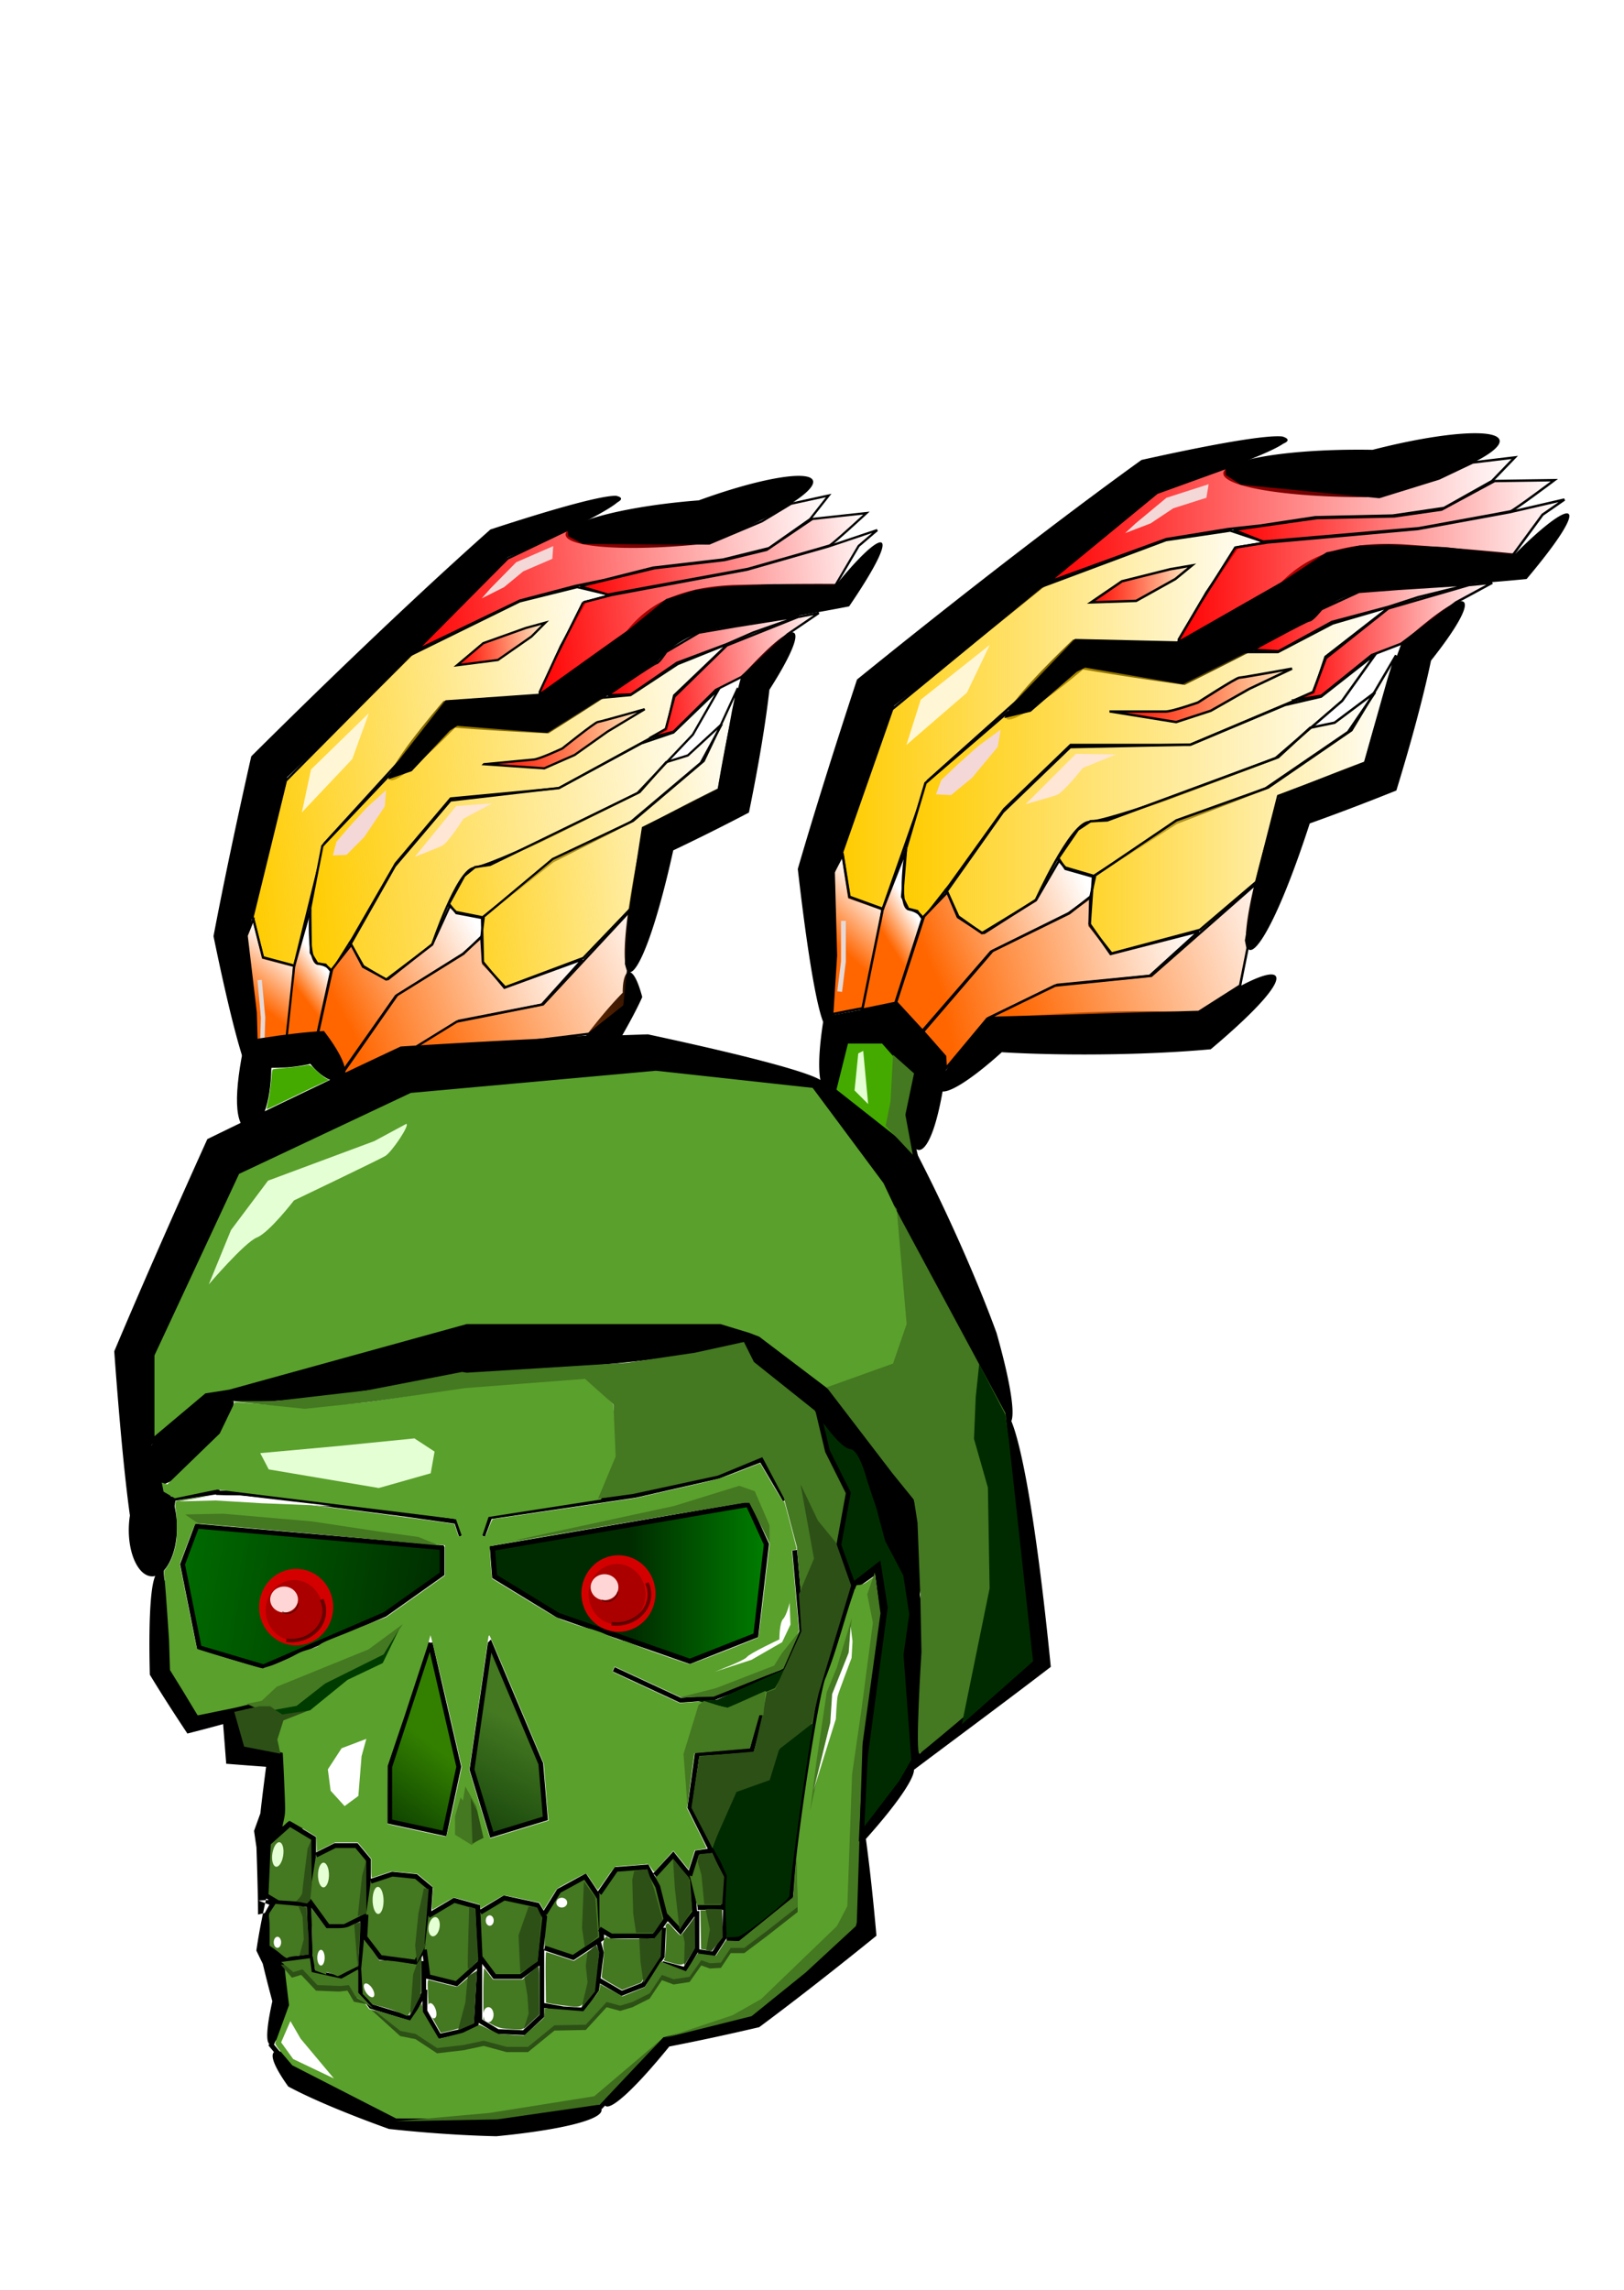 <svg xmlns="http://www.w3.org/2000/svg" viewBox="0 0 372.05 524.41"><defs><linearGradient id="L" y2="96.346" gradientUnits="userSpaceOnUse" x2="459.49" y1="96.346" x1="420.86"><stop offset="0" stop-color="red"/><stop offset="1" stop-color="red" stop-opacity="0"/></linearGradient><linearGradient id="a" y2="101.44" gradientUnits="userSpaceOnUse" x2="453.84" gradientTransform="translate(-298.1 4.239)" y1="101.44" x1="365.39"><stop offset="0" stop-color="#fc0"/><stop offset="1" stop-color="#fc0" stop-opacity="0"/></linearGradient><linearGradient id="Q" y2="143.74" gradientUnits="userSpaceOnUse" x2="458.93" y1="163.52" x1="401.27"><stop offset="0" stop-color="#f60"/><stop offset="1" stop-color="#f60" stop-opacity="0"/></linearGradient><linearGradient id="d" y2="116.7" gradientUnits="userSpaceOnUse" x2="476.64" gradientTransform="translate(-298.1 4.239)" y1="116.7" x1="386.87"><stop offset="0" stop-color="#ffd42a"/><stop offset="1" stop-color="#ffd42a" stop-opacity="0"/></linearGradient><linearGradient id="e" y2="114.77" gradientUnits="userSpaceOnUse" x2="476.47" gradientTransform="translate(-298.1 4.239)" y1="114.77" x1="410.11"><stop offset="0" stop-color="#ffd42a"/><stop offset="1" stop-color="#ffd42a" stop-opacity="0"/></linearGradient><linearGradient id="f" y2="118.97" gradientUnits="userSpaceOnUse" x2="480.84" gradientTransform="translate(-298.1 4.239)" y1="118.97" x1="416.75"><stop offset="0" stop-color="#ffd42a"/><stop offset="1" stop-color="#ffd42a" stop-opacity="0"/></linearGradient><linearGradient id="g" y2="59.92" gradientUnits="userSpaceOnUse" x2="505.47" gradientTransform="translate(-298.1 4.239)" y1="59.92" x1="408.19"><stop offset="0" stop-color="red"/><stop offset="1" stop-color="red" stop-opacity="0"/></linearGradient><linearGradient id="h" y2="58.086" gradientUnits="userSpaceOnUse" x2="513.68" gradientTransform="translate(-298.1 4.239)" y1="58.086" x1="446.79"><stop offset="0" stop-color="red"/><stop offset="1" stop-color="red" stop-opacity="0"/></linearGradient><linearGradient id="i" y2="70.402" gradientUnits="userSpaceOnUse" x2="515.77" gradientTransform="translate(-298.1 4.239)" y1="70.402" x1="435.26"><stop offset="0" stop-color="red"/><stop offset="1" stop-color="red" stop-opacity="0"/></linearGradient><linearGradient id="j" y2="73.233" gradientUnits="userSpaceOnUse" x2="438.47" gradientTransform="translate(-298.1 4.239)" y1="73.233" x1="417.05"><stop offset="0" stop-color="red"/><stop offset="1" stop-color="red" stop-opacity="0"/></linearGradient><linearGradient id="k" y2="80.26" gradientUnits="userSpaceOnUse" x2="496.26" gradientTransform="translate(-298.1 4.239)" y1="80.26" x1="450.62"><stop offset="0" stop-color="red"/><stop offset="1" stop-color="red" stop-opacity="0"/></linearGradient><linearGradient id="l" y2="85.18" gradientUnits="userSpaceOnUse" x2="500.79" gradientTransform="translate(-298.1 4.239)" y1="85.18" x1="459.21"><stop offset="0" stop-color="red"/><stop offset="1" stop-color="red" stop-opacity="0"/></linearGradient><linearGradient id="m" y2="96.346" gradientUnits="userSpaceOnUse" x2="459.49" gradientTransform="translate(-298.1 4.239)" y1="96.346" x1="420.86"><stop offset="0" stop-color="red"/><stop offset="1" stop-color="red" stop-opacity="0"/></linearGradient><linearGradient id="n" y2="142.34" gradientUnits="userSpaceOnUse" x2="378.5" gradientTransform="translate(-298.1 4.239)" y1="152.33" x1="369.27"><stop offset="0" stop-color="#f60"/><stop offset="1" stop-color="#f60" stop-opacity="0"/></linearGradient><linearGradient id="o" y2="144.76" gradientUnits="userSpaceOnUse" x2="382.56" gradientTransform="translate(-298.1 4.239)" y1="148.82" x1="376.14"><stop offset="0" stop-color="#f60"/><stop offset="1" stop-color="#f60" stop-opacity="0"/></linearGradient><linearGradient id="p" y2="140.07" gradientUnits="userSpaceOnUse" x2="418.33" gradientTransform="translate(-298.1 4.239)" y1="154.6" x1="385.03"><stop offset="0" stop-color="#f60"/><stop offset="1" stop-color="#f60" stop-opacity="0"/></linearGradient><linearGradient id="q" y2="148.43" gradientUnits="userSpaceOnUse" x2="439.88" gradientTransform="translate(-298.1 4.239)" y1="161.86" x1="386.75"><stop offset="0" stop-color="#f60"/><stop offset="1" stop-color="#f60" stop-opacity="0"/></linearGradient><linearGradient id="r" y2="143.74" gradientUnits="userSpaceOnUse" x2="458.93" gradientTransform="translate(-298.1 4.239)" y1="163.52" x1="401.27"><stop offset="0" stop-color="#f60"/><stop offset="1" stop-color="#f60" stop-opacity="0"/></linearGradient><linearGradient id="P" y2="148.43" gradientUnits="userSpaceOnUse" x2="439.88" y1="161.86" x1="386.75"><stop offset="0" stop-color="#f60"/><stop offset="1" stop-color="#f60" stop-opacity="0"/></linearGradient><linearGradient id="O" y2="140.07" gradientUnits="userSpaceOnUse" x2="418.33" y1="154.6" x1="385.03"><stop offset="0" stop-color="#f60"/><stop offset="1" stop-color="#f60" stop-opacity="0"/></linearGradient><linearGradient id="N" y2="144.76" gradientUnits="userSpaceOnUse" x2="382.56" y1="148.82" x1="376.14"><stop offset="0" stop-color="#f60"/><stop offset="1" stop-color="#f60" stop-opacity="0"/></linearGradient><linearGradient id="v" y2="101.44" gradientUnits="userSpaceOnUse" x2="453.84" y1="101.44" x1="365.39"><stop offset="0" stop-color="#fc0"/><stop offset="1" stop-color="#fc0" stop-opacity="0"/></linearGradient><linearGradient id="w" y2="110.34" gradientUnits="userSpaceOnUse" x2="479.54" y1="110.34" x1="377.99"><stop offset="0" stop-color="#fc0"/><stop offset="1" stop-color="#fc0" stop-opacity="0"/></linearGradient><linearGradient id="M" y2="142.34" gradientUnits="userSpaceOnUse" x2="378.5" y1="152.33" x1="369.27"><stop offset="0" stop-color="#f60"/><stop offset="1" stop-color="#f60" stop-opacity="0"/></linearGradient><linearGradient id="y" y2="275.54" gradientUnits="userSpaceOnUse" x2="209.33" y1="288.09" x1="283.13"><stop offset="0" stop-color="#002b00"/><stop offset="1" stop-color="green"/></linearGradient><linearGradient id="z" y2="280.45" gradientUnits="userSpaceOnUse" x2="350.46" y1="280.45" x1="321.5"><stop offset="0" stop-color="#002b00"/><stop offset="1" stop-color="green"/></linearGradient><linearGradient id="A" y2="332.94" gradientUnits="userSpaceOnUse" x2="263.72" y1="312.68" x1="278.93"><stop offset="0" stop-color="#338000"/><stop offset="1" stop-color="#002b00"/></linearGradient><linearGradient id="B" y2="344.67" gradientUnits="userSpaceOnUse" x2="288.33" y1="312.9" x1="304.56"><stop offset="0" stop-color="#447821"/><stop offset="1" stop-color="#002b00"/></linearGradient><linearGradient id="C" y2="116.7" gradientUnits="userSpaceOnUse" x2="476.64" y1="116.7" x1="386.87"><stop offset="0" stop-color="#ffd42a"/><stop offset="1" stop-color="#ffd42a" stop-opacity="0"/></linearGradient><linearGradient id="D" y2="114.77" gradientUnits="userSpaceOnUse" x2="476.47" y1="114.77" x1="410.11"><stop offset="0" stop-color="#ffd42a"/><stop offset="1" stop-color="#ffd42a" stop-opacity="0"/></linearGradient><linearGradient id="E" y2="118.97" gradientUnits="userSpaceOnUse" x2="480.84" y1="118.97" x1="416.75"><stop offset="0" stop-color="#ffd42a"/><stop offset="1" stop-color="#ffd42a" stop-opacity="0"/></linearGradient><linearGradient id="F" y2="59.92" gradientUnits="userSpaceOnUse" x2="505.47" y1="59.92" x1="408.19"><stop offset="0" stop-color="red"/><stop offset="1" stop-color="red" stop-opacity="0"/></linearGradient><linearGradient id="G" y2="58.086" gradientUnits="userSpaceOnUse" x2="513.68" y1="58.086" x1="446.79"><stop offset="0" stop-color="red"/><stop offset="1" stop-color="red" stop-opacity="0"/></linearGradient><linearGradient id="H" y2="70.402" gradientUnits="userSpaceOnUse" x2="515.77" y1="70.402" x1="435.26"><stop offset="0" stop-color="red"/><stop offset="1" stop-color="red" stop-opacity="0"/></linearGradient><linearGradient id="I" y2="73.233" gradientUnits="userSpaceOnUse" x2="438.47" y1="73.233" x1="417.05"><stop offset="0" stop-color="red"/><stop offset="1" stop-color="red" stop-opacity="0"/></linearGradient><linearGradient id="J" y2="80.26" gradientUnits="userSpaceOnUse" x2="496.26" y1="80.26" x1="450.62"><stop offset="0" stop-color="red"/><stop offset="1" stop-color="red" stop-opacity="0"/></linearGradient><linearGradient id="K" y2="85.18" gradientUnits="userSpaceOnUse" x2="500.79" y1="85.18" x1="459.21"><stop offset="0" stop-color="red"/><stop offset="1" stop-color="red" stop-opacity="0"/></linearGradient><linearGradient id="b" y2="110.34" gradientUnits="userSpaceOnUse" x2="479.54" gradientTransform="translate(-298.1 4.239)" y1="110.34" x1="377.99"><stop offset="0" stop-color="#fc0"/><stop offset="1" stop-color="#fc0" stop-opacity="0"/></linearGradient><filter id="ae" width="1.277" y="-.118" x="-.139" height="1.236" color-interpolation-filters="sRGB"><feGaussianBlur stdDeviation=".594"/></filter><filter id="x" width="1.238" y="-.099" x="-.119" height="1.198" color-interpolation-filters="sRGB"><feGaussianBlur stdDeviation=".856"/></filter><filter id="t" width="1.168" y="-.151" x="-.084" height="1.301" color-interpolation-filters="sRGB"><feGaussianBlur stdDeviation=".657"/></filter><filter id="s" width="1.217" y="-.107" x="-.109" height="1.215" color-interpolation-filters="sRGB"><feGaussianBlur stdDeviation=".608"/></filter><filter id="c" width="1.238" y="-.099" x="-.119" height="1.198" color-interpolation-filters="sRGB"><feGaussianBlur stdDeviation=".856"/></filter><filter id="R" width="1.217" y="-.107" x="-.109" height="1.215" color-interpolation-filters="sRGB"><feGaussianBlur stdDeviation=".608"/></filter><filter id="S" width="1.168" y="-.151" x="-.084" height="1.301" color-interpolation-filters="sRGB"><feGaussianBlur stdDeviation=".657"/></filter><filter id="T" width="3.138" y="-.057" x="-1.069" height="1.114" color-interpolation-filters="sRGB"><feGaussianBlur stdDeviation=".348"/></filter><filter id="U" width="1.53" y="-.068" x="-.265" height="1.136" color-interpolation-filters="sRGB"><feGaussianBlur stdDeviation=".311"/></filter><filter id="V" width="1.196" y="-.121" x="-.098" height="1.241" color-interpolation-filters="sRGB"><feGaussianBlur stdDeviation="1.674"/></filter><filter id="W" width="1.342" y="-.165" x="-.171" height="1.331" color-interpolation-filters="sRGB"><feGaussianBlur stdDeviation="1.094"/></filter><filter id="X" width="1.342" y="-.165" x="-.171" height="1.331" color-interpolation-filters="sRGB"><feGaussianBlur stdDeviation="1.094"/></filter><filter id="Y" width="1.227" y="-.11" x="-.113" height="1.22" color-interpolation-filters="sRGB"><feGaussianBlur stdDeviation=".727"/></filter><filter id="Z" width="1.227" y="-.11" x="-.113" height="1.22" color-interpolation-filters="sRGB"><feGaussianBlur stdDeviation=".727"/></filter><filter id="aa" width="1.277" y="-.118" x="-.139" height="1.236" color-interpolation-filters="sRGB"><feGaussianBlur stdDeviation=".594"/></filter><filter id="ab" width="1.277" y="-.118" x="-.139" height="1.236" color-interpolation-filters="sRGB"><feGaussianBlur stdDeviation=".594"/></filter><filter id="ac" width="1.227" y="-.11" x="-.113" height="1.22" color-interpolation-filters="sRGB"><feGaussianBlur stdDeviation=".727"/></filter><filter id="ad" width="1.227" y="-.11" x="-.113" height="1.22" color-interpolation-filters="sRGB"><feGaussianBlur stdDeviation=".727"/></filter><filter id="u" width="3.138" y="-.057" x="-1.069" height="1.114" color-interpolation-filters="sRGB"><feGaussianBlur stdDeviation=".348"/></filter><filter id="af" width="1.277" y="-.118" x="-.139" height="1.236" color-interpolation-filters="sRGB"><feGaussianBlur stdDeviation=".594"/></filter><filter id="ag" width="1.564" y="-.149" x="-.282" height="1.299" color-interpolation-filters="sRGB"><feGaussianBlur stdDeviation=".336"/></filter><filter id="ah" width="1.564" y="-.149" x="-.282" height="1.299" color-interpolation-filters="sRGB"><feGaussianBlur stdDeviation=".336"/></filter><filter id="ai" width="1.564" y="-.149" x="-.282" height="1.299" color-interpolation-filters="sRGB"><feGaussianBlur stdDeviation=".336"/></filter><filter id="aj" width="1.564" y="-.149" x="-.282" height="1.299" color-interpolation-filters="sRGB"><feGaussianBlur stdDeviation=".336"/></filter><filter id="ak" width="1.139" y="-.244" x="-.069" height="1.488" color-interpolation-filters="sRGB"><feGaussianBlur stdDeviation="1.046"/></filter><filter id="al" width="1.563" y="-.067" x="-.282" height="1.134" color-interpolation-filters="sRGB"><feGaussianBlur stdDeviation=".948"/></filter><filter id="am" width="1.116" y="-.796" x="-.058" height="2.593" color-interpolation-filters="sRGB"><feGaussianBlur stdDeviation=".765"/></filter><filter id="an" width="1.208" y="-.112" x="-.104" height="1.224" color-interpolation-filters="sRGB"><feGaussianBlur stdDeviation=".683"/></filter><filter id="ao" width="1.226" y="-.104" x="-.113" height="1.207" color-interpolation-filters="sRGB"><feGaussianBlur stdDeviation=".515"/></filter><filter id="ap" width="1.6" y="-.2" x="-.3" height="1.4" color-interpolation-filters="sRGB"><feGaussianBlur stdDeviation=".192"/></filter><filter id="aq" width="1.6" y="-.2" x="-.3" height="1.4" color-interpolation-filters="sRGB"><feGaussianBlur stdDeviation=".192"/></filter><filter id="ar" width="1.6" y="-.2" x="-.3" height="1.4" color-interpolation-filters="sRGB"><feGaussianBlur stdDeviation=".192"/></filter><filter id="as" width="1.6" y="-.2" x="-.3" height="1.4" color-interpolation-filters="sRGB"><feGaussianBlur stdDeviation=".192"/></filter><filter id="at" width="1.6" y="-.2" x="-.3" height="1.4" color-interpolation-filters="sRGB"><feGaussianBlur stdDeviation=".192"/></filter><filter id="au" width="1.6" y="-.2" x="-.3" height="1.4" color-interpolation-filters="sRGB"><feGaussianBlur stdDeviation=".192"/></filter><filter id="av" width="1.6" y="-.2" x="-.3" height="1.4" color-interpolation-filters="sRGB"><feGaussianBlur stdDeviation=".192"/></filter><filter id="aw" width="1.297" y="-.085" x="-.148" height="1.17" color-interpolation-filters="sRGB"><feGaussianBlur stdDeviation=".494"/></filter></defs><path d="M209.182 404.779c.616.59-.202 2.602-2.108 5.482-1.906 2.88-4.9 6.627-8.703 10.88.876 6.433 1.696 13.97 2.418 22.17a971.68 971.68 0 01-13.235 10.54 707.881 707.881 0 01-13.613 10.396c-7.534 1.768-14.523 3.257-20.605 4.43-3.685 4.532-6.956 8.166-9.514 10.566-2.557 2.399-4.399 3.562-5.09 3.06-.69-.502-.138-2.631 1.579-6.108s4.597-8.302 8.43-14.106c5.821-2.203 12.829-4.684 20.617-7.26a458.053 458.053 0 0111.432-7.846 698.626 698.626 0 0111.559-7.52c-.651-7.819-1.085-14.908-1.274-20.899 5.03-4.955 9.266-8.746 12.38-11.1 3.115-2.355 5.11-3.276 5.726-2.686zM62.746 469.998c.431-.406 1.299-.315 2.439.156s2.553 1.322 4.12 2.465c2.803.323 6.135.87 9.824 1.612 3.689.742 7.734 1.681 12.016 2.815 2.647.116 5.384.278 8.186.49 5.174.391 10.087.915 14.583 1.534 6.953.145 12.89.612 17.115 1.33 4.225.717 6.737 1.683 6.78 2.826s-2.394 2.3-6.643 3.343c-4.25 1.043-10.31 1.972-17.452 2.66-4.847-.11-10.2-.386-15.8-.834a298.846 298.846 0 01-8.807-.835c-4.945-1.773-9.487-3.54-13.4-5.192-3.912-1.652-7.196-3.19-9.675-4.532-1.533-2.15-2.582-3.914-3.128-5.234-.546-1.32-.589-2.198-.158-2.604zM36.291 360.173c.81-.067 1.755 2 2.729 5.657.974 3.657 1.976 8.904 2.929 15.29a120.485 120.485 0 014.315 8.672c2.896-.327 5.917-.632 9.042-.918.764 2.823 1.557 5.75 2.369 8.766 3.046.362 6.16.747 9.324 1.15.384 2.158.77 4.344 1.157 6.55.695 3.973 1.366 7.886 1.998 11.7a915.79 915.79 0 01-1.63 3.372c.232 1.007.459 2.007.68 2.997-2.554 4.036-4.969 7.935-7.138 11.68-.978.06-1.928.115-2.847.166.911.353 1.806.696 2.685 1.031 1.927 2.898 3.564 5.7 4.86 8.39.344 1.072.674 2.114.987 3.124.186 4.346.278 8.08.274 11.124-3.008 6.378-5.193 9.588-6.2 9.23-1.006-.357-.713-4.132.568-9.843a256.306 256.306 0 01-2.187-8.565 340.99 340.99 0 01-1.473-3.029c.535-3.773 1.348-7.973 2.399-12.53 1.285.947 2.59 1.906 3.915 2.878-1.936.458-3.911.923-5.924 1.396-.038-4.78-.186-9.947-.37-15.393-.185-1.243-.368-2.5-.55-3.77.474-1.324.956-2.662 1.446-4.013.246-2.244.522-4.519.816-6.834.163-1.287.328-2.564.493-3.833-3.119-.226-6.168-.457-9.134-.696-.242-3.1-.476-6.132-.707-9.077a389.33 389.33 0 01-8.186 2.158c-3.288-4.944-6.185-9.474-8.606-13.478-.18-7.212-.1-13.04.233-17.058.335-4.018.923-6.226 1.733-6.294zM58.25 247.502c-.783.135-2.059-2.964-3.668-8.697-1.61-5.733-3.552-14.1-5.669-24.404 2.2-11.598 5.165-25.734 8.647-41.185 3.64-3.623 7.412-7.342 11.281-11.123 16.417-16.043 31.747-30.401 43.516-40.837 7.58-2.483 13.975-4.432 18.866-5.746s8.277-1.993 9.9-1.968c.77.168 1.132.393 1.155.654s-.288.55-.821.841c-1.337 1.14-4.353 2.873-8.668 5.026s-9.926 4.728-16.518 7.582c-10.466 11.172-24.271 25.13-39.735 40.072a1553.97 1553.97 0 01-10.75 10.29c-3.183 13.63-6.31 26.082-9.186 36.634 1.23 9.796 2.034 17.919 2.334 23.652.3 5.733.097 9.075-.686 9.21zM82.658 258.397c-.634-.535-.206-2.291 1.253-5.046 1.459-2.754 3.95-6.509 7.276-10.947 6.348-1.279 14.392-2.515 23.283-3.526 7.09-.807 13.858-1.374 19.817-1.706 2.986-3.905 5.888-7.312 8.374-9.832-.009-1.293.11-2.42.344-3.257.234-.837.584-1.381 1.026-1.458.443-.076.95.327 1.48 1.267s1.084 2.418 1.628 4.443c-1.557 3.53-4.584 8.995-8.735 15.768-5.605 1.031-12.2 2.038-19.338 2.909-8.95 1.09-17.384 1.797-24.321 2.084-2.93 3.236-5.593 5.806-7.724 7.456s-3.73 2.38-4.364 1.845z" fill-rule="evenodd"/><path d="M129.58 122.5c-.128-1.405 3-2.982 8.079-4.376 5.078-1.395 12.105-2.606 19.976-3.327.827-.076 1.647-.145 2.46-.207 6.857-2.502 13.116-4.254 17.825-5.079 4.708-.824 7.865-.72 8.322.533.457 1.254-1.897 3.441-6.206 6.027-4.309 2.585-10.572 5.569-17.74 8.37-.84.094-1.691.183-2.553.266-8.197.797-15.724.96-21.184.56-5.46-.399-8.85-1.36-8.978-2.766zM89.348 178.585c-.518-.487.3-2.391 2.388-5.486 2.087-3.095 5.446-7.382 9.875-12.576 6.042-.464 13.319-.9 21.452-1.263a794.334 794.334 0 0120.457-14.694 25.005 25.005 0 0111.225-8.164c4.78-1.785 9.299-2.232 13.25-2.432 9.066-.223 17.166-.29 23.717-.239 2.617-3.204 4.925-5.733 6.722-7.383 1.796-1.65 3.08-2.418 3.557-2.052.478.367.1 1.847-1.154 4.323-1.253 2.476-3.38 5.95-6.31 10.251-6.594 1.292-15.405 2.822-25.683 4.426-3.751.528-7.432 1-10.481 2.383-3.06 1.418-5.968 3.571-8.129 6.318a1059.542 1059.542 0 01-24.585 15.953c-7.957-.37-15.207-.81-21.396-1.278-3.95 4.05-7.382 7.257-9.992 9.345-2.61 2.087-4.394 3.055-4.912 2.568zM144.176 222.633c-1.073-.243-1.348-3.692-.77-9.557.577-5.865 2.008-14.148 4.076-23.71a464.406 464.406 0 0113.057-6.844c1.307-.66 2.606-1.31 3.893-1.945 1.69-10.023 3.535-18.89 5.367-25.62 3.26-3.598 6.025-6.347 8.106-8.06s3.48-2.392 4.046-1.936c.566.455.25 1.988-.757 4.256-1.005 2.268-2.7 5.27-4.928 8.75-.852 7.612-2.505 17.439-4.691 28.118a513.837 513.837 0 01-3.869 2.005 488.225 488.225 0 01-13.466 6.655c-1.82 8.225-3.731 15.231-5.524 20.208-1.793 4.978-3.465 7.924-4.539 7.68z" fill-rule="evenodd"/><path d="M75.944 144.96l9.388-26.682 18.776-16.8 11.86-12.353 21.246.494 5.93-10.376 6.423-9.388 5.93-.988-7.413-2.47-13.34 1.976-25.899 9.677-30.924 25.404-10.376 29.647 1.483 9.388 6.917 2.47z" stroke="#000" stroke-width=".5" fill="url(#a)" transform="matrix(1 -.094 .093 1.018 -22.038 80.79)"/><path d="M80.885 132.12l3.953-13.341 17.208-14.794-.408.959 4.94-1.193 9.504-8.255 1.861-.929 20.26 3.459 12.846-6.423h6.918l11.365-5.93 11.859-3.459L167.85 92.59l-2.47 7.412-25.695 10.87H114.98l-13.835 13.341-11.365 15.812-5.435 6.918s-.494-1.483-2.965-1.977c-2.47-.494-.494-13.34-.494-12.847z" stroke="#000" stroke-width=".5" fill="url(#b)" transform="matrix(1 -.094 .093 1.018 -22.038 80.79)"/><path d="M98.179 90.118L83.85 101.483l-2.965 9.388 12.552-10.84 4.742-9.912z" filter="url(#c)" fill="#fff6d5" transform="matrix(1 -.094 .093 1.018 -22.038 80.79)"/><path d="M89.025 140.68l2.62 5.765 4.892 3.494 11.18-6.813s7.162-15.897 11.006-16.247c3.843-.35 16.072-4.717 16.072-4.717l22.71-8.56 13.8-11.88 6.989-9.782-11.355 8.91-7.512 1.746-19.566 8.211-24.981.524-13.976 13.452-11.88 16.771" stroke="#000" stroke-width=".5" fill="url(#d)" transform="matrix(1 -.094 .093 1.018 -22.038 80.79)"/><path d="M112.26 134.56l1.572 1.747 5.94 1.747 17.12-11.006 18.518-7.162 17.12-11.705 5.59-8.211-8.385 6.289-5.067 1.048-6.638 6.114-35.463 13.102-3.494.175-2.62 1.747-4.193 6.114z" stroke="#000" stroke-width=".5" fill="url(#e)" transform="matrix(1 -.094 .093 1.018 -22.038 80.79)"/><path d="M119.6 138.23l-.699 10.132 4.542 5.765 18.343-4.892 11.705-9.957 4.542-17.82 17.994-6.812 4.892-17.295 1.572-5.066-4.717 8.036-4.542 7.511-17.295 11.88-19.042 6.813L119.6 138.23z" stroke="#000" stroke-width=".5" fill="url(#f)" transform="matrix(1 -.094 .093 1.018 -22.038 80.79)"/><path d="M110.34 77.087l22.536-18.518 14.5-5.24v1.397l2.97 1.921 28.65 2.795 12.403-3.843 6.988-3.319 8.734-1.048-4.717 4.891-9.957 5.59-10.656 1.573-16.072.35-11.53 1.746-6.464.699-12.927 2.096-24.457 8.91z" stroke="#000" stroke-width=".5" fill="url(#g)" transform="matrix(1 -.094 .093 1.018 -22.038 80.79)"/><path d="M148.77 66.255l6.114 2.446 32.32-2.795s18.342-3.32 19.041-3.494c.7-.175 9.084-6.464 9.084-6.464l-12.403.175-11.006 5.94-9.782 1.397-16.072.35-17.295 2.445z" stroke="#000" stroke-width=".5" fill="url(#h)" transform="matrix(1 -.094 .093 1.018 -22.038 80.79)"/><path d="M149.12 69.924l-7.162 11.355-4.543 7.687.35.349 21.138-12.054 9.259-6.114 6.813-1.398 5.94-.175 11.878.524 13.801 1.573 6.29-8.56 4.541-3.145-11.355 2.62-19.042 3.494-31.27 2.796-6.638 1.048z" stroke="#000" stroke-width=".5" fill="url(#i)" transform="matrix(1 -.094 .093 1.018 -22.038 80.79)"/><path d="M135.6 74.426l-9.995 2.499-6.403 4.373 9.37-.313 8.121-4.529 3.436-2.81-4.529.78z" stroke="#000" stroke-width=".5" fill="url(#j)" transform="matrix(1 -.094 .093 1.018 -22.038 80.79)"/><path d="M152.77 91.137s11.088-6.09 11.713-6.09 2.499-2.343 2.499-2.343l7.808-3.592 8.278-.625 14.836-.937-10.776 2.655-6.247 2.03-11.713 3.124-11.088 6.09-5.31-.312z" stroke="#000" stroke-width=".5" fill="url(#k)" transform="matrix(1 -.094 .093 1.018 -22.038 80.79)"/><path d="M161.36 101.6l3.904-1.718 2.655-7.028 12.962-10.307 16.711-4.841 4.842-.469-7.497 4.06-11.4 8.59-6.091 2.343-10.464 8.433-5.623.937z" stroke="#000" stroke-width=".5" fill="url(#l)" transform="matrix(1 -.094 .093 1.018 -22.038 80.79)"/><path d="M123.26 103.94h11.401c1.406 0 6.715-1.874 6.715-1.874s7.965-5.154 8.59-5.154 10.932-1.874 10.932-1.874l-8.902 4.217-7.965 4.529-7.184 2.342-13.587-2.186z" stroke="#000" stroke-width=".5" fill="url(#m)" transform="matrix(1 -.094 .093 1.018 -22.038 80.79)"/><path d="M67.66 133.62l1.406 8.746 6.871 2.498-1.093 7.028-2.967 13.587-2.5.469-3.903.78.78-12.181-.468-17.335 1.874-3.592z" stroke="#000" stroke-width=".5" fill="url(#n)" transform="matrix(1 -.094 .093 1.018 -22.038 80.79)"/><path d="M71.72 165.79l6.872-1.406 5.622-17.49-1.093-1.562-1.874-.469-1.25-2.499.781-9.682-4.841 12.338-4.217 20.77z" stroke="#000" stroke-width=".5" fill="url(#o)" transform="matrix(1 -.094 .093 1.018 -22.038 80.79)"/><path d="M78.748 164.23l5.466 5.935 14.212-16.398 16.086-7.965 4.53-3.28.936-4.216-6.09-1.718-1.25-1.874-4.841 8.277-10.776 6.871h-.469l-4.998-3.28-2.186-5.153-4.841 4.998-5.779 17.804z" stroke="#000" stroke-width=".5" fill="url(#p)" transform="matrix(1 -.094 .093 1.018 -22.038 80.79)"/><path d="M84.37 170.32l14.368-16.711 15.93-7.809 4.373-3.436-.156 5.623 4.373 6.247 18.272-4.686-10.151 9.215-19.21 1.874-14.523 7.027-8.59 10.308-.156-2.5-4.53-5.153z" stroke="#000" stroke-width=".5" fill="url(#q)" transform="matrix(1 -.094 .093 1.018 -22.038 80.79)"/><path d="M97.957 167.51l13.743-6.715 19.99-2.03 21.708-19.054-2.03 11.713.312 1.562-1.562 7.809-8.59 5.466-43.571 1.25z" stroke="#000" stroke-width=".5" fill="url(#r)" transform="matrix(1 -.094 .093 1.018 -22.038 80.79)"/><path d="M100.46 107.69l-4.685 3.436-4.373 3.904-3.28 3.124-1.093 2.967 3.124.156 4.373-3.592 5.31-6.403.624-3.592z" filter="url(#s)" fill="#f4d7d7" transform="matrix(1 -.094 .093 1.018 -22.038 80.79)"/><path d="M124.35 112.84l-8.277-.156-5.466 5.466-4.998 4.998s4.998-1.406 6.403-1.875c1.406-.468 5.466-5.622 5.466-5.622l6.872-2.81z" filter="url(#t)" fill="#ffe6d5" transform="matrix(1 -.094 .093 1.018 -22.038 80.79)"/><path d="M67.816 147.36v8.433l-.78 6.247" opacity=".98" filter="url(#u)" stroke="#e3dbdb" fill="#f4d7d7" transform="matrix(1 -.094 .093 1.018 -22.038 80.79)"/><path d="M126.748 125.065l-8.483 3.69-5.91 6.012-1.997 2.274 5.12-2.57 4.395-3.623 6.667-2.875.208-2.908z" fill="#f4d7d7"/><path d="M51.583 319.83c-.279-1.434 5.611-3.932 15.503-6.856 9.891-2.925 23.784-6.276 39.39-9.4a684.14 684.14 0 014.166-.213c16.846-.81 32.166-.93 43.261-.462 11.096.467 17.965 1.521 18.038 3.043.073 1.522-6.647 3.223-17.513 4.736-10.866 1.513-25.88 2.838-42.521 3.623-1.383.065-2.756.125-4.117.181-15.41 2.906-29.29 4.956-39.42 5.925-10.13.968-16.507.856-16.787-.578z" fill-rule="evenodd"/><path d="M204.876 341.127c-2.176 2.134-11.668-4.017-21.186-13.728-9.519-9.711-15.477-19.324-13.301-21.457 2.176-2.133 11.668 4.017 21.186 13.728 9.519 9.712 15.478 19.324 13.301 21.457zM52.765 319.001c2.212 2.096-.392 8.44-5.813 14.163-5.42 5.721-11.615 8.664-13.827 6.568-2.213-2.096.391-8.44 5.812-14.162 5.42-5.722 11.615-8.665 13.828-6.569z" fill-rule="evenodd"/><path d="M198.152 332.416c1.138-.56 2.851.277 4.839 2.244 1.987 1.967 4.248 5.064 6.423 8.842a70.421 70.421 0 011.025 5.207c.862 5.434 1.049 10.505.627 14.22-.422 3.715-1.454 6.075-2.96 6.306-1.506.231-3.192-1.677-4.673-4.86s-2.756-7.64-3.509-12.726a63.884 63.884 0 01-.54-4.987c-1.426-3.524-2.288-6.76-2.524-9.3-.236-2.541.155-4.386 1.292-4.947zM35.242 339.184c3.047.06 5.424 4.997 5.306 11.02s-2.687 10.862-5.734 10.802-5.423-4.996-5.305-11.02 2.687-10.862 5.733-10.802z" fill-rule="evenodd"/><path d="M32.57 358.285c-.9.041-1.962-4.644-3.065-13.114-1.102-8.47-2.245-20.729-3.33-35.703 5.887-13.96 13.176-30.568 21.323-48.593 6.808-3.323 13.86-6.737 21.084-10.2a2949.59 2949.59 0 0123.212-11.01c21.492-1.339 40.944-2.287 56.648-2.783 12.5 2.683 22.625 5.078 29.575 7.004 6.949 1.927 10.724 3.386 10.58 4.2-.142.813-4.18.899-11.23.366-7.05-.532-17.11-1.684-29.356-3.348-15.079 1.637-33.378 3.306-53.553 4.855a2305.643 2305.643 0 01-20.728 9.534 2713.853 2713.853 0 01-18.99 8.536c-7.203 15.904-14.028 30.495-20.14 43.057.24 14.177.189 25.923-.154 34.17-.343 8.246-.977 12.99-1.877 13.03z" fill-rule="evenodd"/><path d="M231.154 326.09c-1.79.665-6.175-6.303-11.331-17.351-3.46-6.29-7.242-13.933-10.989-22.326a355.636 355.636 0 01-6.83-16.355c-5.429-5.62-9.825-10.665-12.695-14.55-2.871-3.883-4.216-6.607-3.435-7.432.78-.826 3.594.385 7.848 3.24 4.255 2.856 9.951 7.36 16.39 12.967a385.522 385.522 0 018.12 16.712c4.045 8.845 7.508 17.228 10.07 24.257 3.395 11.977 4.643 20.172 2.852 20.837z" fill-rule="evenodd"/><path d="M208.829 360.913c.583-.014 1.167 1.078 1.643 3.074.476 1.996.844 4.895 1.042 8.517s.228 7.966.083 12.875c-.146 4.909-.466 10.383-.913 16.289 4.652-5.153 9.525-10.705 14.688-16.465 2.124-2.369 4.22-4.687 6.298-6.943-1.817-15.315-2.963-28.805-3.252-38.663-.288-9.86.28-16.086 1.649-16.234 1.368-.148 3.266 5.903 5.176 16.341 1.91 10.438 3.83 25.266 5.489 42.029-3.063 2.353-6.235 4.76-9.479 7.202-7.885 5.94-15.483 11.568-22.274 16.677-.74-6.603-1.333-12.724-1.721-18.172-.389-5.447-.573-10.221-.552-14.154.022-3.933.249-7.025.629-9.131.38-2.107.912-3.229 1.494-3.242zM189.695 250.26c-1.009-.112-1.765-1.721-1.967-4.708-.203-2.988.153-7.356 1.03-12.658a469.452 469.452 0 0116.886-3.08c.773.8 1.555 1.615 2.342 2.443a320.317 320.317 0 019.093 9.964c-.767 6.439-1.8 11.896-2.975 15.602-1.176 3.706-2.492 5.663-3.678 5.531-1.187-.132-2.048-2.27-2.45-5.52-.402-3.252-.345-7.615.161-12.627a87.326 87.326 0 01-6.022-6.142c-2.81-.237-5.473-.59-8.21-.898-.102 3.51-.565 6.505-1.34 8.68-.776 2.175-1.861 3.526-2.87 3.414z" fill-rule="evenodd"/><path d="M189.695 235.531c-.87.066-1.959-3.395-3.15-9.72-1.19-6.325-2.483-15.516-3.775-26.805 3.564-12.243 8.219-27.135 13.57-43.388 4.349-3.524 8.848-7.14 13.462-10.81 19.574-15.577 37.79-29.453 51.717-39.475 8.547-1.9 15.743-3.346 21.23-4.262s9.261-1.302 11.037-1.11c.825.258 1.2.537 1.2.82s-.372.563-.984.82c-1.577 1.091-5.053 2.647-9.992 4.523s-11.34 4.074-18.842 6.473c-12.573 10.945-29.08 24.546-47.501 39.036a1695.55 1695.55 0 01-12.797 9.968c-4.842 14.328-9.507 27.394-13.707 38.444.37 10.653.442 19.465.2 25.658-.243 6.192-.8 9.763-1.67 9.829zM215.332 249.719c-.647-.648-.008-2.5 1.863-5.32 1.871-2.819 4.976-6.605 9.057-11.034 6.927-.76 15.637-1.346 25.2-1.61 8.316-.229 16.187-.181 22.95.105 4.648-3.182 8.756-5.64 11.906-7.124 3.15-1.484 5.34-1.993 5.946-1.204.605.79-.48 2.792-3.058 5.7s-6.655 6.725-11.823 11.068c-6.374.584-13.96.984-22.181 1.13-9.457.17-18.338-.017-25.686-.453-3.523 3.176-6.693 5.663-9.194 7.217s-4.334 2.172-4.981 1.524z" fill-rule="evenodd"/><path d="M280.253 108.42c0-1.524 3.583-2.902 9.282-3.885 5.7-.984 13.515-1.573 22.205-1.549.913.003 1.818.012 2.714.028 7.758-1.993 14.786-3.241 20.024-3.65 5.238-.408 8.684.024 9.06 1.418.374 1.394-2.421 3.506-7.396 5.847-4.976 2.342-12.131 4.913-20.258 7.196-.93.016-1.871.025-2.823.028-9.055.024-17.313-.565-23.251-1.549-5.938-.983-9.556-2.36-9.556-3.884zM230.613 164.615c-.519-.576.567-2.54 3.161-5.655 2.594-3.114 6.699-7.381 12.066-12.513 6.662.114 14.673.384 23.615.82a873.288 873.288 0 0123.864-13.718c3.684-3.866 8.309-6.415 13.104-7.636 5.412-1.433 10.405-1.455 14.75-1.268 9.95.68 18.826 1.43 25.994 2.15 3.184-3.178 5.964-5.662 8.096-7.253 2.131-1.59 3.613-2.287 4.1-1.844.486.442-.076 1.994-1.695 4.529-1.618 2.534-4.294 6.05-7.931 10.378-7.349.719-17.15 1.469-28.562 2.15-4.16.186-8.238.319-11.715 1.497-3.492 1.213-6.89 3.233-9.53 5.965a1167.048 1167.048 0 01-28.51 14.651c-8.675-1.204-16.57-2.413-23.3-3.544-4.727 3.952-8.806 7.05-11.871 9.029-3.066 1.979-5.117 2.838-5.635 2.262zM286.26 217.534c-1.152-.37-1.109-4.105.108-10.35 1.216-6.245 3.608-15.003 6.826-25.07a514.137 514.137 0 0114.978-6.03 571.117 571.117 0 014.457-1.697c2.848-10.6 5.753-19.944 8.43-26.99 3.927-3.538 7.228-6.211 9.678-7.841s4.048-2.218 4.623-1.67c.574.546.075 2.161-1.252 4.497-1.328 2.336-3.482 5.39-6.269 8.904-1.691 8.095-4.48 18.49-7.937 29.746a568.986 568.986 0 01-4.436 1.762 541.089 541.089 0 01-15.409 5.786c-2.812 8.656-5.603 15.992-8.062 21.16-2.459 5.167-4.584 8.165-5.735 7.794z" fill-rule="evenodd"/><path d="M374.04 140.73l9.388-26.682 18.776-16.8 11.86-12.353 21.246.494 5.93-10.376 6.423-9.388 5.93-.988-7.412-2.47-13.341 1.976-25.898 9.677-30.924 25.404-10.376 29.647 1.482 9.388 6.917 2.47z" stroke="#000" stroke-width=".5" fill="url(#v)" transform="translate(-210.74 52.88) scale(1.104)"/><path d="M378.98 127.88l3.953-13.341 17.208-14.794-.408.959 4.94-1.193 9.504-8.255 1.861-.929 20.26 3.459 12.846-6.423h6.918l11.365-5.93 11.859-3.459-13.341 10.376-2.47 7.412-25.695 10.87h-24.706l-13.835 13.341-11.365 15.812-5.435 6.918s-.494-1.483-2.965-1.977c-2.47-.494-.494-13.34-.494-12.847z" stroke="#000" stroke-width=".5" fill="url(#w)" transform="translate(-210.74 52.88) scale(1.104)"/><path d="M396.28 85.879l-14.329 11.365-2.965 9.388 12.552-10.84 4.742-9.912z" filter="url(#x)" fill="#fff6d5" transform="translate(-210.74 52.88) scale(1.104)"/><path d="M282.63 273.15l-50.894-4.447-2.965 7.906 3.46 17.294 13.34 3.953 25.2-10.87 11.86-8.4v-5.435z" stroke="#000" fill="url(#y)" transform="translate(-210.74 52.88) scale(1.104)"/><path d="M293.07 273.29l53.091-9.116 3.77 8.258-2.197 18.909-13.686 5.39-27.373-9.558-13.154-8.032-.451-5.85z" stroke="#000" stroke-width="1.067" fill="url(#z)" transform="translate(-210.74 52.88) scale(1.104)"/><path d="M49.485 341.911h5.456l38.188 4.91 11.457 1.637 1.09 3.273M110.586 351.738l1.637-4.365 33.279-4.91 19.094-4.364 9.82-3.819 5.455 9.275" stroke="#000" fill="none" stroke-width="1.104"/><path d="M50.335 341.547L39.708 343.2l-2.764 16.719.546 6.546 1.09 15.821 6.547 10.911 13.64-2.728M182.055 355.006l1.636 18.549-4.364 9.274-15.82 6.001-7.639.546-15.275-7.092" stroke="#000" fill="none" stroke-width="1.104"/><path d="M280.16 292.91l-8.4 25.694v11.365l11.365 2.47 2.965-13.834-5.93-25.694z" stroke="#000" fill="url(#A)" transform="translate(-210.74 52.88) scale(1.104)"/><path d="M292.6 293.08l10.511 24.905.947 11.325-11.12 3.409-4.106-13.54 3.768-26.098z" stroke="#000" fill="url(#B)" transform="translate(-210.74 52.88) scale(1.104)"/><path d="M53.306 392.104l2.182 8.183 8.728 1.637.546 13.093-1.058 4.651M174.414 392.656l-2.182 8.183-12.548 1.091-1.637 12.002 4.943 9.919" stroke="#000" fill="none" stroke-width="1.104"/><path d="M63.673 435.749l-2.728-1.637.546-12.001 4.91-4.365 5.455 3.274V436.295l-8.183-.546z" stroke="#000" fill="#447821" stroke-width="1.104"/><path d="M70.761 435.208l4.365 6h3.819l5.455-2.727v-12.548l-2.728-3.273h-4.91l-4.364 2.182" stroke="#000" fill="#447821" stroke-width="1.104"/><path d="M84.949 430.836l4.91-1.637 5.455.545 3.274 2.728-.805 12.548-2.469 4.365-8.183-1.091-3.55-4.638.277-5.182" stroke="#000" fill="#447821" stroke-width="1.104"/><path d="M98.165 438.708l5.874-3.5 5.423 1.51.579 12.674-5.456 4.91-6.547-1.636-.804-6.161M110.045 437.935l5.456-3.273 7.637 1.636 1.637 2.728-1.091 10.365-4.364 3.274h-6.001l-3.274-4.365M124.807 438.222l3.24-5.197 6.001-3.273 3.274 4.91.545 9.274-6.546 4.365-6.547-2.182" stroke="#000" fill="#447821" stroke-width="1.104"/><path d="M137.316 433.629l3.82-5.522 7.091-.545 2.474 4.51 1.89 7.492-2.727 3.818h-9.82l-2.728-1.636M150.036 429.411l4.197-4.576 4.365 5.455.545 7.638-3.273 4.365-3.42-3.674" stroke="#000" fill="#447821" stroke-width="1.104"/><path d="M158.018 429.533l1.67-5.236 3.819-.545 2.728 6-.546 7.093h-5.868" stroke="#000" fill="#447821" stroke-width="1.104"/><path d="M387.12 136.44l2.62 5.765 4.892 3.494 11.18-6.813s7.162-15.897 11.006-16.247c3.843-.35 16.072-4.717 16.072-4.717l22.71-8.56 13.8-11.88 6.989-9.782-11.355 8.91-7.512 1.746-19.566 8.211-24.981.524-13.976 13.452-11.88 16.771" stroke="#000" stroke-width=".5" fill="url(#C)" transform="translate(-210.74 52.88) scale(1.104)"/><path d="M410.36 130.32l1.572 1.747 5.94 1.747 17.12-11.006 18.518-7.162 17.12-11.705 5.59-8.211-8.385 6.289-5.066 1.048-6.639 6.114-35.463 13.102-3.494.175-2.62 1.747-4.193 6.114z" stroke="#000" stroke-width=".5" fill="url(#D)" transform="translate(-210.74 52.88) scale(1.104)"/><path d="M417.7 133.99l-.699 10.132 4.542 5.765 18.343-4.892 11.705-9.957 4.542-17.82 17.994-6.812 4.892-17.295 1.572-5.067-4.717 8.037-4.542 7.511-17.295 11.88-19.042 6.813L417.7 133.99z" stroke="#000" stroke-width=".5" fill="url(#E)" transform="translate(-210.74 52.88) scale(1.104)"/><path d="M408.44 72.848l22.536-18.518 14.5-5.24v1.397l2.97 1.921 28.65 2.795 12.403-3.843 6.988-3.319 8.734-1.048-4.717 4.891-9.957 5.59-10.656 1.573-16.072.35-11.53 1.746-6.464.699-12.927 2.096-24.457 8.91z" stroke="#000" stroke-width=".5" fill="url(#F)" transform="translate(-210.74 52.88) scale(1.104)"/><path d="M446.87 62.017l6.114 2.446 32.32-2.795s18.342-3.32 19.041-3.494c.7-.175 9.084-6.464 9.084-6.464l-12.403.175-11.006 5.94-9.782 1.397-16.072.35-17.295 2.445z" stroke="#000" stroke-width=".5" fill="url(#G)" transform="translate(-210.74 52.88) scale(1.104)"/><path d="M447.22 65.685l-7.162 11.355-4.543 7.687.35.349 21.138-12.054 9.259-6.114 6.813-1.398 5.94-.175 11.878.524 13.801 1.573 6.29-8.56 4.541-3.145-11.355 2.62-19.042 3.494-31.27 2.796-6.638 1.048z" stroke="#000" stroke-width=".5" fill="url(#H)" transform="translate(-210.74 52.88) scale(1.104)"/><path d="M433.69 70.187l-9.995 2.499-6.403 4.373 9.37-.313 8.121-4.529 3.436-2.81-4.529.78z" stroke="#000" stroke-width=".5" fill="url(#I)" transform="translate(-210.74 52.88) scale(1.104)"/><path d="M450.87 86.898s11.088-6.09 11.713-6.09 2.499-2.343 2.499-2.343l7.809-3.592 8.277-.625 14.836-.937-10.776 2.655-6.247 2.03-11.713 3.124-11.088 6.09-5.31-.312z" stroke="#000" stroke-width=".5" fill="url(#J)" transform="translate(-210.74 52.88) scale(1.104)"/><path d="M459.46 97.361l3.904-1.718 2.655-7.028 12.962-10.307 16.711-4.841 4.842-.469-7.497 4.06-11.4 8.59-6.091 2.343-10.464 8.433-5.623.937z" stroke="#000" stroke-width=".5" fill="url(#K)" transform="translate(-210.74 52.88) scale(1.104)"/><path d="M421.36 99.704h11.401c1.406 0 6.715-1.874 6.715-1.874s7.965-5.154 8.59-5.154 10.932-1.874 10.932-1.874l-8.902 4.217-7.965 4.529-7.184 2.342-13.587-2.186z" stroke="#000" stroke-width=".5" fill="url(#L)" transform="translate(-210.74 52.88) scale(1.104)"/><path d="M365.76 129.38l1.406 8.746 6.871 2.498-1.093 7.028-2.967 13.587-2.5.469-3.903.78.78-12.181-.468-17.335 1.874-3.592z" stroke="#000" stroke-width=".5" fill="url(#M)" transform="translate(-210.74 52.88) scale(1.104)"/><path d="M369.82 161.55l6.872-1.406 5.622-17.49-1.093-1.562-1.875-.469-1.249-2.499.781-9.682-4.841 12.338-4.217 20.77z" stroke="#000" stroke-width=".5" fill="url(#N)" transform="translate(-210.74 52.88) scale(1.104)"/><path d="M376.85 159.99l5.466 5.935 14.212-16.398 16.086-7.965 4.53-3.28.936-4.216-6.09-1.718-1.25-1.874-4.841 8.277-10.776 6.871h-.469l-4.998-3.28-2.186-5.153-4.841 4.998-5.779 17.804z" stroke="#000" stroke-width=".5" fill="url(#O)" transform="translate(-210.74 52.88) scale(1.104)"/><path d="M382.47 166.08l14.368-16.711 15.93-7.809 4.373-3.435-.156 5.622 4.373 6.247 18.272-4.686-10.151 9.215-19.21 1.874-14.523 7.028-8.59 10.307-.156-2.5-4.53-5.153z" stroke="#000" stroke-width=".5" fill="url(#P)" transform="translate(-210.74 52.88) scale(1.104)"/><path d="M396.06 163.27l13.743-6.715 19.99-2.03 21.708-19.054-2.03 11.713.312 1.562-1.562 7.809-8.59 5.466-43.571 1.25z" stroke="#000" stroke-width=".5" fill="url(#Q)" transform="translate(-210.74 52.88) scale(1.104)"/><path d="M398.55 103.45l-4.685 3.436-4.373 3.904-3.28 3.124-1.093 2.967 3.124.156 4.372-3.592 5.31-6.403.625-3.592z" filter="url(#R)" fill="#f4d7d7" transform="translate(-210.74 52.88) scale(1.104)"/><path d="M422.45 108.61l-8.277-.156-5.466 5.466-4.998 4.998s4.998-1.406 6.403-1.875c1.406-.468 5.466-5.622 5.466-5.622l6.872-2.81z" filter="url(#S)" fill="#ffe6d5" transform="translate(-210.74 52.88) scale(1.104)"/><path d="M365.91 143.12v8.433l-.78 6.247" opacity=".98" filter="url(#T)" stroke="#e3dbdb" fill="#f4d7d7" transform="translate(-210.74 52.88) scale(1.104)"/><path d="M276.897 110.89l-9.656 3.103-7.07 5.863-2.414 2.241 5.863-2.241 5.173-3.449 7.587-2.414.517-3.104z" fill="#f4d7d7"/><path d="M193.835 238.435l-2.829 11.317 18.673 14.712-2.264-9.902 1.415-8.77-6.507-7.357h-8.488z" stroke="#000" fill="#4a0" stroke-width="1.104"/><path d="M368.99 170.62l-.769 7.687 2.819 2.819-1.025-11.019" filter="url(#U)" fill="#e5ffd5" transform="translate(-210.74 52.88) scale(1.104)"/><path d="M54.354 268.422l-19.521 41.872V330.1l12.449-10.468 5.375-.85 54.32-14.994h57.999l6.507 1.98 2.178.836 17.762 13.464 18.254 8.9 1.131 2.263 3.678.849 9.62 6.79 1.697 12.731v3.112l-1.131 3.678.848 13.863-1.98 20.812 13.014-15.153-6.507-33.385-.283-18.955-3.961-6.507-22.917-48.38-16.409-22.067-36.213-3.961-56.302 5.093-39.608 18.672z" stroke="#000" fill="#5aa02c" stroke-width="1.104"/><path d="M275.21 185.23l-6.662 3.587-22.037 8.2-7.688 10.25-4.612 11.275s7.431-8.712 9.993-9.737 7.688-7.687 7.688-7.687 17.68-8.456 18.962-9.225c1.28-.769 5.125-6.406 4.356-6.663z" filter="url(#V)" fill="#e5ffd5" transform="translate(-210.74 52.88) scale(1.104)"/><path d="M205.44 276.913l2.263 26.312-3.112 9.053-15.208 5.448 15.07 19.68 4.93 6.082.815 5.24.642 16.65.263 12.954s-1.543 24.106-.412 23.256c1.132-.848 25.295-20.78 25.295-22.478 0-1.697-5.648-55.515-5.648-55.515l-25.746-47.813M204.59 241.549l-.567 10.694-1.131 5.59 6.224 6.632-1.698-9.166 1.98-9.473-4.809-4.277z" fill="#447821"/><path d="M261.29 282.88c1.634 4.05-.219 8.7-4.137 10.389-3.919 1.688-8.42-.226-10.054-4.275-1.634-4.05.218-8.7 4.137-10.39 3.859-1.661 8.296.167 9.988 4.118" transform="translate(-212.788 52.382) scale(1.104)" filter="url(#W)" fill="#d40000"/><path d="M261.29 282.88c1.634 4.05-.219 8.7-4.137 10.389-3.919 1.688-8.42-.226-10.054-4.275-1.634-4.05.218-8.7 4.137-10.39 3.859-1.661 8.296.167 9.988 4.118" transform="translate(-138.947 49.27) scale(1.104)" filter="url(#X)" fill="#d40000"/><path d="M261.29 282.88c1.634 4.05-.219 8.7-4.137 10.389-3.919 1.688-8.42-.226-10.054-4.275-1.634-4.05.218-8.7 4.137-10.39 3.859-1.661 8.296.167 9.988 4.118" transform="matrix(.849 0 0 .871 -148.42 119.73)" filter="url(#Y)" fill="#a00"/><path d="M261.29 282.88c1.634 4.05-.219 8.7-4.137 10.389-3.919 1.688-8.42-.226-10.054-4.275-1.634-4.05.218-8.7 4.137-10.39 3.859-1.661 8.296.167 9.988 4.118" transform="matrix(.414 0 0 .374 -40.154 259.377)" filter="url(#Z)" fill="#ffd5d5"/><path d="M390.34 341.77c1.906 4.441-.255 9.542-4.827 11.394a9.211 9.211 0 01-4.753.579" transform="matrix(.846 0 0 .782 -256.514 99.036)" opacity=".707" filter="url(#aa)" stroke="#000" fill="none"/><path d="M390.34 341.77c1.906 4.441-.255 9.542-4.827 11.394a9.211 9.211 0 01-4.753.579" transform="matrix(.226 .104 -.123 .24 22.128 244.615)" opacity=".707" filter="url(#ab)" stroke="#000" fill="none"/><path d="M261.29 282.88c1.634 4.05-.219 8.7-4.137 10.389-3.919 1.688-8.42-.226-10.054-4.275-1.634-4.05.218-8.7 4.137-10.39 3.859-1.661 8.296.167 9.988 4.118" transform="matrix(.849 0 0 .871 -74.436 116.052)" filter="url(#ac)" fill="#a00"/><path d="M261.29 282.88c1.634 4.05-.219 8.7-4.137 10.389-3.919 1.688-8.42-.226-10.054-4.275-1.634-4.05.218-8.7 4.137-10.39 3.859-1.661 8.296.167 9.988 4.118" transform="matrix(.414 0 0 .374 33.258 256.55)" filter="url(#ad)" fill="#ffd5d5"/><path d="M390.34 341.77c1.906 4.441-.255 9.542-4.827 11.394a9.211 9.211 0 01-4.753.579" transform="matrix(.846 0 0 .782 -182.037 95.24)" opacity=".707" filter="url(#ae)" stroke="#000" fill="none"/><path d="M390.34 341.77c1.906 4.441-.255 9.542-4.827 11.394a9.211 9.211 0 01-4.753.579" transform="matrix(.226 .104 -.123 .24 95.33 241.9)" opacity=".707" filter="url(#af)" stroke="#000" fill="none"/><path d="M250.82 335.87c.304 1.376-.04 2.957-.77 3.53-.728.575-1.565-.076-1.869-1.452-.303-1.376.041-2.957.77-3.531.717-.565 1.542.057 1.857 1.4" transform="matrix(.86 .198 -.165 1.035 -95.34 26.6)" filter="url(#ag)" fill="#e5ffd5"/><path d="M250.82 335.87c.304 1.376-.04 2.957-.77 3.53-.728.575-1.565-.076-1.869-1.452-.303-1.376.041-2.957.77-3.531.717-.565 1.542.057 1.857 1.4" transform="matrix(.879 .079 -.022 1.048 -137.791 56.618)" filter="url(#ah)" fill="#e5ffd5"/><path d="M250.82 335.87c.304 1.376-.04 2.957-.77 3.53-.728.575-1.565-.076-1.869-1.452-.303-1.376.041-2.957.77-3.531.717-.565 1.542.057 1.857 1.4" transform="matrix(.88 .065 .001 1.148 -133.283 32.231)" filter="url(#ai)" fill="#e5ffd5"/><path d="M250.82 335.87c.304 1.376-.04 2.957-.77 3.53-.728.575-1.565-.076-1.869-1.452-.303-1.376.041-2.957.77-3.531.717-.565 1.542.057 1.857 1.4" transform="matrix(.853 .222 -.163 .807 -58.451 113.97)" filter="url(#aj)" fill="#e5ffd5"/><path d="M71.302 421.395l.12 10.21-.36 3.604-.72.721-2.523-.48s1.441-1.322 1.441-2.042c0-.721 1.202-9.97 1.202-9.97l.84-2.043zM83.845 426.276l.105 11.93-1.989.627.994-9.26.89-3.297z" fill="#2d5016"/><path d="M96.664 445.487l.994-12.924-1.256 5.756-.733 7.22.21 1.989 1.255-2.512" stroke="#2d5016" fill="none" stroke-width="1.104"/><path d="M108.853 437.063l.732 11.72-1.57 1.779s-.732.628-.837.104c-.104-.523.314-14.023.314-14.023l1.36.419zM121.097 436.643c.628 0 1.989.21 1.989.21l.941 2.092-.837 10.256-3.976 2.616-.419-8.581 2.302-6.593z" fill="#2d5016"/><path d="M53.802 321.11l-3.457 7.183-12.03 11.654-1.257-.419.419 2.093 2.578 1.498 9.628-1.983 54.768 6.764 1.632 4.655 4.228-.311 1.607-4.83 25.777-4.01 4.01-10.155-1.256-11.72-6.279-6.279-28.045 2.512-21.766 3.349-14.232 1.255-16.325-1.255z" fill="#5aa02c"/><path d="M52.753 320.878H62.78l21.283-2.462 21.812-4.222 1.055.176 36.762-2.287 15.48-2.286 11.257-2.463 2.287 4.573 14.775 11.785 2.41 9.085 4.435 9.324-2.137 12.098 5.728 15.754-3.95 8.866-5.346 4.41-2.219 11.415-7.882 6.258-2.864 7.048-6.757 2.636-5.585 12.726-4.825-9.512 1.714-11.671 12.543-.842 1.891-8.121 1.41-8.438 4.398-2.815 3.694-8.618-1.583-18.998-2.99-11.257-4.925-9.323-10.202 4.222-19.525 4.221-7.916 1.056 4.046-9.675-.528-11.96-6.508-5.805-27.44 2.111-21.812 3.166-14.951 1.583-17.062-1.759z" fill="#447821"/><path d="M99.026 435.274c.064-1.193.153-2.373.2-2.622.074-.398-.141-.64-1.766-1.989l-1.85-1.535-2.95-.285-2.95-.285-2.2.734c-1.21.404-2.258.734-2.33.734s-.132-.98-.132-2.18v-2.178l-1.54-1.863-1.538-1.863-2.597-.004-2.598-.003-2.101 1.054-2.102 1.053-.05-1.703-.05-1.702-2.991-1.807c-1.645-.994-3.066-1.81-3.16-1.814-.093-.003-.52.33-.949.742-.428.41-.736.622-.683.47.053-.153.235-.945.404-1.76.291-1.402.292-1.84.02-8.236-.16-3.716-.316-6.782-.35-6.815-.032-.033-1.992-.423-4.354-.867-2.362-.443-4.323-.834-4.356-.867-.034-.034-.49-1.67-1.016-3.636s-.987-3.665-1.026-3.776c-.047-.131.803-.371 2.455-.693l2.527-.493-.102-.538c-.056-.295-.134-.574-.174-.62-.04-.045-3.032.827-6.65 1.546-3.618.72-6.742 1.4-6.786 1.354-.043-.045-1.65-2.701-3.337-5.51l-3.002-4.852-.22-6.965c-.263-3.866-.631-9.319-.82-11.57l-.342-4.092.612-.852c1.06-1.474 1.763-3.368 2.206-5.935.246-1.424.138-6.45-.16-7.455-.1-.34-.124-.891-.053-1.228l.13-.611 3.6-.587c3.366-.548 3.855-.585 7.557-.566l3.957.02 19.7 2.537c10.836 1.396 21.792 2.837 24.348 3.204l4.648.667.468 1.404.469 1.404 1.832-.084c2.294-.105 3.289-.085 3.873.076.449.124.476.082 1.214-1.911.416-1.122.852-2.039.97-2.039s7.487-1.07 16.376-2.38l16.162-2.38 9.674-2.208c10.455-2.386 9.482-2.091 18.205-5.52l.792-.312 2.55 4.373c1.403 2.405 2.645 4.374 2.759 4.377.114.002.251.143.304.312.321 1.035 2.742 10.331 2.742 10.53 0 .154-.196.244-.528.244-.35 0-.527.088-.527.262 0 .143.359 4.3.798 9.238l.799 8.977-2.042 4.35c-1.123 2.392-2.102 4.411-2.177 4.487s-3.571 1.444-7.771 3.04l-7.637 2.903-3.694.275-3.694.275-6.332-2.942a3006.057 3006.057 0 00-7.608-3.525l-1.276-.584-.287.555c-.242.468-.249.58-.044.704.135.081 3.614 1.71 7.732 3.619l7.489 3.47 4.033-.29 4.033-.29 6.059-2.306c3.332-1.267 6.074-2.287 6.093-2.266.019.021-.171 1.797-.422 3.947l-.455 3.908-.449-.105a9.223 9.223 0 00-.614-.126c-.092-.012-.638 1.74-1.215 3.892-1.025 3.821-1.06 3.914-1.505 3.917-.813.005-12 1.017-12.077 1.092-.04.04-.462 2.913-.937 6.384l-.865 6.311 2.28 4.557c1.254 2.507 2.25 4.587 2.215 4.623s-.66.153-1.389.261l-1.323.197-.693 2.226-.692 2.226-1.73-2.155c-.951-1.185-1.754-2.155-1.784-2.155s-.944 1.01-2.032 2.243a836.192 836.192 0 01-2.184 2.47c-.163.18-.341.023-.862-.761-.635-.956-.678-.986-1.305-.894-.357.052-1.955.181-3.551.287-1.597.106-3.065.225-3.263.265-.228.046-1.025 1.04-2.175 2.717-.998 1.454-1.865 2.642-1.926 2.64-.062-.002-.66-.835-1.328-1.853s-1.282-1.892-1.364-1.943c-.13-.08-6.048 3.043-6.604 3.486-.117.093-.868 1.226-1.669 2.516l-1.455 2.347-.482-.834-.481-.835-3.919-.827c-2.155-.455-4.034-.826-4.177-.825-.142.001-1.382.676-2.756 1.498-1.374.822-2.544 1.495-2.6 1.495s-.102-.192-.102-.428c0-.254-.124-.465-.307-.52-1.554-.47-5.465-1.513-5.673-1.513-.145 0-1.214.56-2.375 1.246a185.064 185.064 0 01-2.435 1.421c-.31.168-.318.078-.209-1.994zm21.87-16.87l4.802-1.473-.091-.62c-.05-.342-.302-3.273-.559-6.513l-.467-5.893-6.147-14.6c-3.38-8.03-6.21-14.664-6.288-14.744-.077-.08-.182.04-.232.264-.05.225-1.064 7.188-2.252 15.474l-2.159 15.065 2.254 7.45c1.24 4.097 2.318 7.621 2.395 7.831l.141.382 1.9-.574c1.046-.316 4.062-1.238 6.703-2.048zm-16.814-5.782l1.707-7.963-3.514-15.23c-1.934-8.377-3.61-14.878-3.65-14.916-.038-.038-.326 1.373-.953 3.292-.627 1.92-2.85 8.656-4.938 15.049l-3.927 11.559-.064 6.583v6.71l.408.103c1.726.434 12.909 2.847 13.048 2.817.097-.022.944-3.623 1.883-8.003zm-40.334-31.774c2.97-1.278 3.405-1.63 4.691-2.27 1.667-.83 3.513-.965 4.704-1.73.467-.3-.727.581-.146.02 1.016-.98 3.961-1.816 9.55-4.217l5.932-2.303 6.728-4.762 6.728-4.763v-6.926l-1.011-.109c-1.86-.2-55.402-4.851-55.84-4.851-.402 0-.545.304-2.162 4.617l-1.733 4.617 1.962 9.832c1.078 5.407 1.983 9.595 2.01 9.619.111.102 14.916 4.643 15.133 4.463.299-.247 1.69-.477 3.454-1.237zm102.242-2.724c4.193-1.65 7.674-3.056 7.737-3.122.062-.066.67-4.926 1.35-10.8l1.237-10.68-2.217-4.843c-1.219-2.664-2.28-4.843-2.356-4.843-.325 0-59.482 10.197-59.55 10.265-.064.064.462 7.38.535 7.432.015.012 3.355 2.047 7.422 4.525 7.334 4.466 7.42 4.513 10.203 5.486 2.532.885 2.892.956 3.952 1.246 1.403.384.735.114 3.163.965a13 13 0 011.086.446c.846.426 3.294 1.449 4.394 1.61 1.031.15.848.427 7.737 2.852 3.808 1.34 7.095 2.443 7.304 2.45.209.008 3.81-1.337 8.003-2.989z" fill="#5aa02c"/><path d="M45.257 348.79l55.39 5.148-4.793-1.953-9.054-1.242-15.268-2.308-20.416-1.776-8.699.178 2.84 1.953zM119.12 352.698l51.307-8.521h1.243l4.083 7.989.533 1.065v-3.906l-3.373-7.811-3.55-1.243-14.914 4.616-36.217 7.811M155.689 388.736l7.811-.177 15.978-6.392 3.905-8.876-4.26 5.326-1.776 2.84-13.315 5.149-8.344 2.13z" fill="#447821"/><path d="M244.89 253.54l15.919-1.447 16.079-1.608 4.18 2.733-.803 4.503-10.773 3.055-22.833-3.86-1.77-3.376z" filter="url(#ak)" fill="#e5ffd5" transform="translate(-210.74 52.88) scale(1.104)"/><path d="M64.159 447.717l1.367 11.385-3.375 9.246 4.195 5.09 24.315 12.44h21.49l25.447-3.393 14.702-15.268 20.357-5.09 23.75-20.922 1.132-39.02 4.524-33.363-1.131-9.048-5.655 3.959-7.352 23.75-3.958 23.75-2.828 23.185-11.875 9.613-2.828.011" stroke="#000" fill="none" stroke-width="1.104"/><path d="M62.613 435.727l-1.367 2.46.274 7.654 3.827 3.007 5.74-.82-.273-11.482M71.369 448.026l.273 3.554 6.014 1.367 4.92-2.46.547-11.755M82.575 450.765v5.467l2.46 3.28 9.021 2.734 3.007-5.74v-7.382M97.337 455.678v4.92l3.28 5.74 4.92-1.093 3.554-1.64.82-13.941v13.12l4.1 2.461 6.015.273 4.1-3.827v-15.308M124.399 459.233l4.647.82 4.373.273 3.28-4.647 1.094-8.474-.82-3.007M137.24 453.492l5.193 3.007 4.92-1.914 4.374-6.56.273-6.561M151.736 449.671l5.194 1.367 2.733-4.647v-8.747M166.222 437.096l-.274 6.56-2.46 3.827-3.553-.546" stroke="#000" fill="none" stroke-width="1.104"/><path d="M63.54 446.856l-1.766-1.265v-3.75c0-2.758-.36-3.039.007-3.808l1.334-2.021 2.413.22c1.358.09 2.935.285 3.574.364l1.162.143.346 6.437v4.358l-2.191.362c-1.015.104-2.293.25-2.508.467-.294.298-1.27-.618-2.37-1.507zM74.747 452.21l-2.533-.931-.578-3.233c-.096-.985-.06-2.677-.13-5.383l-.243-5.786 2.12 2.81 1.369 1.889h2.244c1.93 0 2.468-.114 3.63-.702.76-.386 1.728-.617 1.805-.685.246-.216.045 2.619-.063 5.163l-.311 4.915-2.176 1.08c-1.26.624-2.374 1.297-2.587 1.217-.405-.152-1.193-.636-2.572-.948l.025.595zM89.178 460.072c-3.625-1.133-3.644-.58-4.721-1.994l-1.364-1.418-.348-5.806.637-6.65 1.891 2.384c.885 1.156 1.552 2.383 1.653 2.383s1.952-.035 4.114.266c4.866.677 4.773.96 5.133.213.23-.477.301.202.316 3.025l.018 3.64-1.39 2.578c-.939 1.742-1.538 2.992-1.846 2.97-.25-.016-2.092-.965-4.094-1.59zM99.59 463.075l-1.382-2.488-.16-3.638c-.147-3.355-.123-3.627.31-3.498 1.08.32 6.057 1.532 6.295 1.532.142 0 1.153-.802 2.246-1.782s2.038-1.732 2.1-1.67c.06.06-.039 2.7-.222 5.865l-.334 5.753-1.658.744c-.913.41-2.594.953-3.736 1.208l-2.078.463-1.381-2.489zM115.455 464.577c-.897-.102-2.024-.512-3.072-1.117l-1.655-.957-.003-6c-.001-3.3.098-5.884.221-5.741.124.143.626.783 1.117 1.421l.891 1.162H119.661l1.805-1.367c.993-.751 1.873-1.366 1.955-1.366s.148 2.378.148 5.285v5.286l-1.886 1.822c-1.875 1.809-1.897 1.821-3.35 1.777-.803-.025-2.099-.117-2.878-.205zM129.444 459.332a58.132 58.132 0 01-3.143-.448l-1.23-.229-.074-5.801c-.04-3.19.015-5.801.124-5.801.11 0 1.578.454 3.265 1.009l3.066 1.01 2.54-1.683c1.799-1.19 2.602-1.585 2.75-1.351.319.5.265 1.826-.232 5.749l-.452 3.565-1.505 2.138c-1.68 2.387-1.365 2.274-5.109 1.842zM140.22 454.397c-1.266-.724-2.334-1.41-2.372-1.526-.038-.115.09-1.439.283-2.942.226-1.757.266-3.098.11-3.753-.335-1.417.482-3.302 1.04-2.398.104.168 2.276.273 5.605.273 5.307 0 5.445-.014 5.86-.607.4-.57.426-.458.426 1.785v2.392l-2.16 3.224-2.16 3.224-2.164.822-2.165.823-2.303-1.317zM154.176 449.616c-2.26-.601-2.286-.615-1.968-.998.312-.377.573-7.27.279-7.378-.103-.037-.023-.29.177-.56.335-.454.465-.375 1.673 1.025.72.834 1.408 1.517 1.527 1.517.12 0 .865-.865 1.657-1.924l1.439-1.924.076 3.267.077 3.267-1.181 2.006c-1.319 2.24-1.473 2.31-3.756 1.702zM161.695 446.536l-1.093-.166-.075-4.442-.076-4.442h4.934v5.706l-1.143 1.794c-.63.986-1.213 1.776-1.299 1.755s-.646-.114-1.248-.205z" fill="#447821"/><path d="M78.854 479.074l-11.89-6.083-2.027-2.387c-1.345-1.584-1.98-2.507-1.886-2.744.078-.197.821-2.225 1.652-4.506l1.51-4.148-.574-4.741c-.315-2.608-.533-4.788-.483-4.844s1.323-.27 2.83-.473l2.742-.37.157 1.67.156 1.67 2.499.585c4.248.997 4.066.999 6.193-.07 1.035-.521 1.936-.947 2.003-.947s.12 1.073.12 2.384v2.385l1.358 1.813 1.358 1.813 4.818 1.458c2.65.802 4.87 1.457 4.934 1.456.064 0 .583-.901 1.155-2l1.038-2 .129 1.02c.086.687.682 1.987 1.82 3.971.93 1.622 1.756 2.984 1.834 3.026s1.39-.208 2.913-.555c2.582-.59 6.27-2.031 6.611-2.585.092-.148.898.206 2.08.913l1.93 1.155 3.232.135 3.232.135 2.252-2.09c2.19-2.032 2.25-2.116 2.25-3.106 0-.559.044-1.016.096-1.016s.91.157 1.905.349c.995.192 3.004.405 4.464.475l2.656.126 1.616-2.345c.889-1.29 1.72-2.74 1.847-3.22l.23-.876 2.38 1.375 2.379 1.374 2.732-1.063 2.733-1.063 1.815-2.745c1.258-1.902 1.856-2.63 1.948-2.373.087.244.956.59 2.54 1.01 1.323.351 2.584.644 2.801.651.258.008.807-.687 1.584-2.007a161.185 161.185 0 011.221-2.057c.018-.02.916.108 1.995.284 1.08.176 1.992.323 2.028.325.036.002.575-.79 1.198-1.763l1.133-1.767 1.688.045 1.688.045 6.003-4.872c3.301-2.68 6.072-4.944 6.156-5.031s.33-5.868 1.11-12.28c1.772-14.577 4.887-33.502 6.19-37.833 3.267-8.084 4.61-14.825 7.264-21.714.16-.093 1.173.078 2.252-.68l1.963-1.378.49 3.847.49 3.847-2.262 16.739-1.937 16.956-.484 17.784c-.266 9.842-.451 18.695-.543 19.54l-.603 1.757-11.313 10.249-11.966 9.815-10.158 2.527-10.16 2.527-7.394 7.676c-4.067 4.223-7.508 7.677-7.647 7.677-.14 0-5.7.728-12.36 1.617l-12.106 1.616-10.859-.004-10.86-.003-11.89-6.083z" fill="#5aa02c"/><path d="M92.27 371.965l-7.85 5.772-21.01 8.543-3.464 3.232-3.463.693 4.156 1.847 7.157-1.386 6.696-5.079 13.391-6.696 4.387-6.926z" fill="#447821"/><path d="M53.67 392.048l5.72-1.282h2.54l2.54 1.847 6.926-1.154-6.465 2.54-1.385 4.386.692 3.232-8.312-1.616-2.256-7.953z" fill="#2d5016"/><path d="M166.167 436.18l.333-6.625-1.469-3.301-1.794-3.193 2.537-6.678 2.755-6.026 3.383-1.315 3.927-1.532 1.3-3.657c1.264-3.561 1.4-3.737 5.128-6.667 3.105-2.44 4.218-2.813 4.026-1.968-1.05 4.634-5.413 35.945-5.429 38.948-.006 1-10.628 9.397-11.91 9.397l-2.47.109-.318-7.493z" fill="#002b00"/><path d="M200.416 360.129l1.302 9.335-4.124 29.957-1.303 40.812-.217.869-11.506 10.637-12.373 9.986-19.972 4.993 15.63-5.21 6.512-3.69L191.73 441.1l2.388-4.559 1.086-30.175 2.17-14.98 2.605-19.754-1.302-6.512 1.737-4.993z" fill="#447821"/><path d="M187.398 323.219s5.214 7.93 7.602 8.147c2.387.217 4.192 7.54 4.192 7.54l2.155 6.466 1.953 7.319 4.161 7.894 1.398 9.075-1.31 9.33 1.78 24.17-2.827 4.94-9.117 11.94.868-17.802 4.559-34.082-1.52-9.77-5.861 4.56-3.256-9.118 2.17-11.94-4.775-9.551-2.171-9.118z" stroke="#000" fill="#002b00" stroke-width="1.104"/><path d="M133.772 430.902l2.605 3.69.652 8.9-3.04 2.389-.65-4.342.433-10.637zM148.324 428.075c.217.869 1.52 4.56 1.52 4.56l1.954 6.946-1.954 3.039h-4.125l-.65-4.342-.218-7.815.434-1.954 3.04-.434zM154.176 425.69l.434 6.73 1.086 9.552 2.822-4.559-.651-7.38-3.69-4.343zM163.086 424.388l2.822 5.427-.434 6.295h-4.125l-.65-6.73-.87-3.039.435-1.736 2.822-.217zM68.332 436.4l1.83.422.563 7.037v3.8l-2.111.14.985-3.658-.282-5.208-.985-2.533zM81.14 440.618l1.407-.422-.563 10.695-.844-10.273zM96.62 448.07l-.282 9.007-2.393 4.645.704-9.57.844-2.393 1.126-1.689zM109.283 451.317l-.703 12.103-3.66 1.548 1.69-6.333.562-6.052 2.111-1.266zM123.36 450.19l-3.236 2.674.703 4.082.282 4.222-1.126 3.518 3.518-3.237-.14-11.259zM136.588 445.399l-1.97 1.688-.423 3.097.423 3.8-1.408 5.91 3.096-3.8.985-9.006-.703-1.69z" fill="#2d5016"/><path d="M146.447 443.853l3.378.14 1.83-2.251-.282 6.333-3.94 6.051-.704-4.925-.282-5.348zM159.111 439.072l-2.673 3.8.422 1.97-.141 5.348 2.533-4.081-.14-7.037zM161.64 437.24c.563-.141 3.8 0 3.8 0l.14 6.473-2.533 3.096-1.267-.14.845-4.785-.985-4.645z" fill="#2d5016"/><path d="M85.004 460.238l8.94 3.665 2.674-3.94.281 1.97 3.66 6.192 5.488-1.407 3.8-1.83L114.21 467l5.77.423 4.785-4.222v-2.111l8.866.703 3.8-4.785V455.6l5.207 2.815 5.066-2.111 3.66-5.911 5.77 2.252 2.673-4.082 4.222.563 2.252-3.518 2.955.14 12.525-10.132.704-9.71.282 11.961-7.178 5.63-5.066 3.8h-3.096l-2.252 3.377-2.533.14-1.97-.703-2.675 3.8-3.659.563-2.674-.985-2.814 4.222-3.94 1.97-2.815.844-3.097-.844-4.784 5.207-7.178.14-6.051 4.926h-4.926l-5.207-1.407-4.645.985-6.051.704-4.926-3.237-3.518-.704-6.688-6.058z" fill="#2d5016"/><path d="M85.645 460.315l8.303 2.392 2.674-3.94.281 1.97 3.66 6.192 5.488-1.407 3.8-1.83 4.363 2.112 5.77.422 4.785-4.222v-2.111l8.866.704 3.8-4.785v-1.408l5.207 2.815 5.066-2.111 3.66-5.91 5.77 2.25 2.673-4.08 4.222.562 2.252-3.518 2.955.14 12.525-10.132.704-9.71.281 11.961-7.177 5.63-5.066 3.8h-3.097l-2.251 3.377-2.533.14-1.97-.703-2.675 3.8-3.659.563-2.674-.985-2.814 4.222-3.94 1.97-2.816.844-3.096-.844-4.785 5.207-7.177.14-6.052 4.927h-4.925l-5.207-1.408-4.645.985-6.051.704-4.926-3.237-3.518-.703-6.052-4.785z" fill="#447821"/><path d="M224.33 312.399l5.971 11.543.797 5.573 5.572 50.95-16.31 14.416 6.36-31.134-.399-23.086-3.184-11.146.398-9.554.796-7.563z" fill="#002b00"/><path d="M151.637 466.918L137.42 481.98l-23.55 3.394-23.125.425 21.428-1.91 23.974-3.819 15.489-13.154z" fill="#3e6d1e"/><path d="M84.485 459.067l-2.758-1.485v-5.304l-3.819 2.122-6.789-1.485-.424-3.183-6.365.212 2.546 2.97 2.121-.636 3.395 3.607 5.304.212 1.91-.212 1.485 2.546 3.394.636z" fill="#2d5016"/><path d="M85.435 459.918l-3.395-3.607v-5.304l-3.819 2.121-6.789-1.485-.424-3.182-6.577.848 2.758 2.334 2.121-.636 3.395 3.606 5.304.213 1.91-.213 1.485 2.546 4.03 2.759zM195.127 370.596l-3.395 11.244-2.333 5.728-2.334 15.7-1.485 11.458s4.03-18.458 4.455-19.306c.424-.849.849-7.002.849-7.002l3.394-9.335.85-8.487z" fill="#447821"/><path d="M367.41 289.49l-.384 5.38-3.46 8.648-.384 5.957s-3.65 14.796-3.458 14.028c.192-.769 4.611-14.796 4.611-14.796s.193-4.036.385-4.804c.192-.769 2.882-7.879 2.882-7.879l.192-3.459-.384-3.074z" filter="url(#al)" fill="#fff" transform="translate(-210.74 52.88) scale(1.104)"/><path d="M228.09 263.55l7.494-1.345 5.957.192 18.255 2.114-14.604-.577-9.608-.576-7.494.192z" filter="url(#am)" fill="#fff" transform="translate(-210.74 52.88) scale(1.104)"/><path d="M354.73 284.3l.192 4.804-1.73 3.651-6.34 3.651-7.687 2.498s6.15-2.306 6.726-3.074c.576-.769 6.725-3.651 6.725-3.651s0-3.46.769-4.228c.769-.769 1.537-3.843 1.345-3.65z" filter="url(#an)" fill="#fff" transform="translate(-210.74 52.88) scale(1.104)"/><path d="M251.15 371.35l-1.922 4.42 2.498 3.459 8.455 4.035-6.917-8.263-2.114-3.65z" filter="url(#ao)" fill="#fff" transform="translate(-210.74 52.88) scale(1.104)"/><path d="M249.17 354.57c.163.588-.022 1.263-.414 1.508-.392.245-.842-.033-1.005-.62-.163-.588.022-1.264.414-1.509.386-.24.83.025.998.598" filter="url(#ap)" fill="#fff" transform="translate(-210.74 52.88) scale(1.104)"/><path d="M249.17 354.57c.163.588-.022 1.263-.414 1.508-.392.245-.842-.033-1.005-.62-.163-.588.022-1.264.414-1.509.386-.24.83.025.998.598" transform="matrix(1.104 0 0 1.564 -200.768 -106.905)" filter="url(#aq)" fill="#fff"/><path d="M249.17 354.57c.163.588-.022 1.263-.414 1.508-.392.245-.842-.033-1.005-.62-.163-.588.022-1.264.414-1.509.386-.24.83.025.998.598" transform="matrix(.93 -.596 .844 1.317 -446.145 136.342)" filter="url(#ar)" fill="#fff"/><path d="M249.17 354.57c.163.588-.022 1.263-.414 1.508-.392.245-.842-.033-1.005-.62-.163-.588.022-1.264.414-1.509.386-.24.83.025.998.598" transform="matrix(1.051 -.338 .478 1.489 -331.816 15.845)" filter="url(#as)" fill="#fff"/><path d="M249.17 354.57c.163.588-.022 1.263-.414 1.508-.392.245-.842-.033-1.005-.62-.163-.588.022-1.264.414-1.509.386-.24.83.025.998.598" transform="matrix(1.19 0 0 1.038 -183.475 71.326)" filter="url(#at)" fill="#fff"/><path d="M249.17 354.57c.163.588-.022 1.263-.414 1.508-.392.245-.842-.033-1.005-.62-.163-.588.022-1.264.414-1.509.386-.24.83.025.998.598" transform="matrix(1.621 0 0 .973 -274.057 90.302)" filter="url(#au)" fill="#fff"/><path d="M249.17 354.57c.163.588-.022 1.263-.414 1.508-.392.245-.842-.033-1.005-.62-.163-.588.022-1.264.414-1.509.386-.24.83.025.998.598" transform="matrix(1.535 0 0 1.498 -269.498 -70.426)" filter="url(#av)" fill="#fff"/><path d="M56.761 258.684c-1.38-.19-2.33-2.288-2.457-5.908-.128-3.62.57-8.767 1.814-14.396 1.227-.218 2.498-.431 3.796-.637 5.361-.849 10.433-1.437 14.302-1.625 2.22 2.885 3.75 5.409 4.454 7.33.703 1.921.582 3.24-.191 3.848-.773.607-2.057.446-3.392-.227s-2.718-1.857-3.998-3.427c-2.327.54-4.595.816-7.1.893-.606.018-1.21.025-1.817.024-.103 4.095-.596 7.556-1.58 10.112-.982 2.556-2.451 4.204-3.83 4.013z" fill-rule="evenodd"/><path d="M61.067 253.937c0-.064.179-.886.397-1.827.218-.94.499-2.917.623-4.392s.284-2.738.353-2.807c.07-.07 1.547-.247 3.283-.394s3.634-.382 4.217-.52c1.044-.248 1.08-.23 2.516 1.165.801.779 1.797 1.588 2.213 1.798l.755.382-1.405.605c-.773.333-3.962 1.842-7.086 3.355-5.787 2.802-5.866 2.837-5.866 2.635z" fill="#4a0"/><path d="M159.52 389.52l4.767-.265 15.892-7.15-2.649 4.502-10.859 4.502-7.151-1.589z" fill="#002b00"/><path d="M62.966 391.563l4.931-.897 6.597-5.123 13.383-6.66 3.523-5.7-3.715 7.685-8.069 3.842-8.581 6.98-6.468.961-1.6-1.088z" fill="#003c00"/><path d="M106.6 409.118l-.543 3.26-.543-.724-1.268 4.347v4.166l3.803 2.355 2.536-1.812-1.449-7.064-2.536-4.528z" fill="#447821"/><path d="M107.87 411.834l1.45 2.898 1.448 6.159-2.536 1.268-.362-10.325zM183.402 339.924l3.079 17.026-3.442 8.151.544 8.513-5.978 13.223-1.992.725-.906 5.071-1.992 8.513-12.499 1.087-1.81 11.773 4.709 9.057 5.615-12.68 7.607-2.717 2.174-7.064 7.426-5.796 1.63-7.064 7.427-24.634-3.442-9.78-4.166-5.073-3.985-8.332z" fill="#2d5016"/><path d="M175.43 387.201l-.543 5.616h-.906l-2.174 7.607-12.86 1.087-1.45 12.136-.905-11.955 3.442-11.23 1.268-.906 5.252 1.63 8.876-3.984z" fill="#447821"/><path d="M266.91 312.81l-.993 3.601-.663 8.238-2.856 2.11-2.898-3.186-.58-4.43 2.857-4.387 5.133-1.946z" filter="url(#aw)" fill="#fff" transform="translate(-210.74 52.88) scale(1.104)"/></svg>